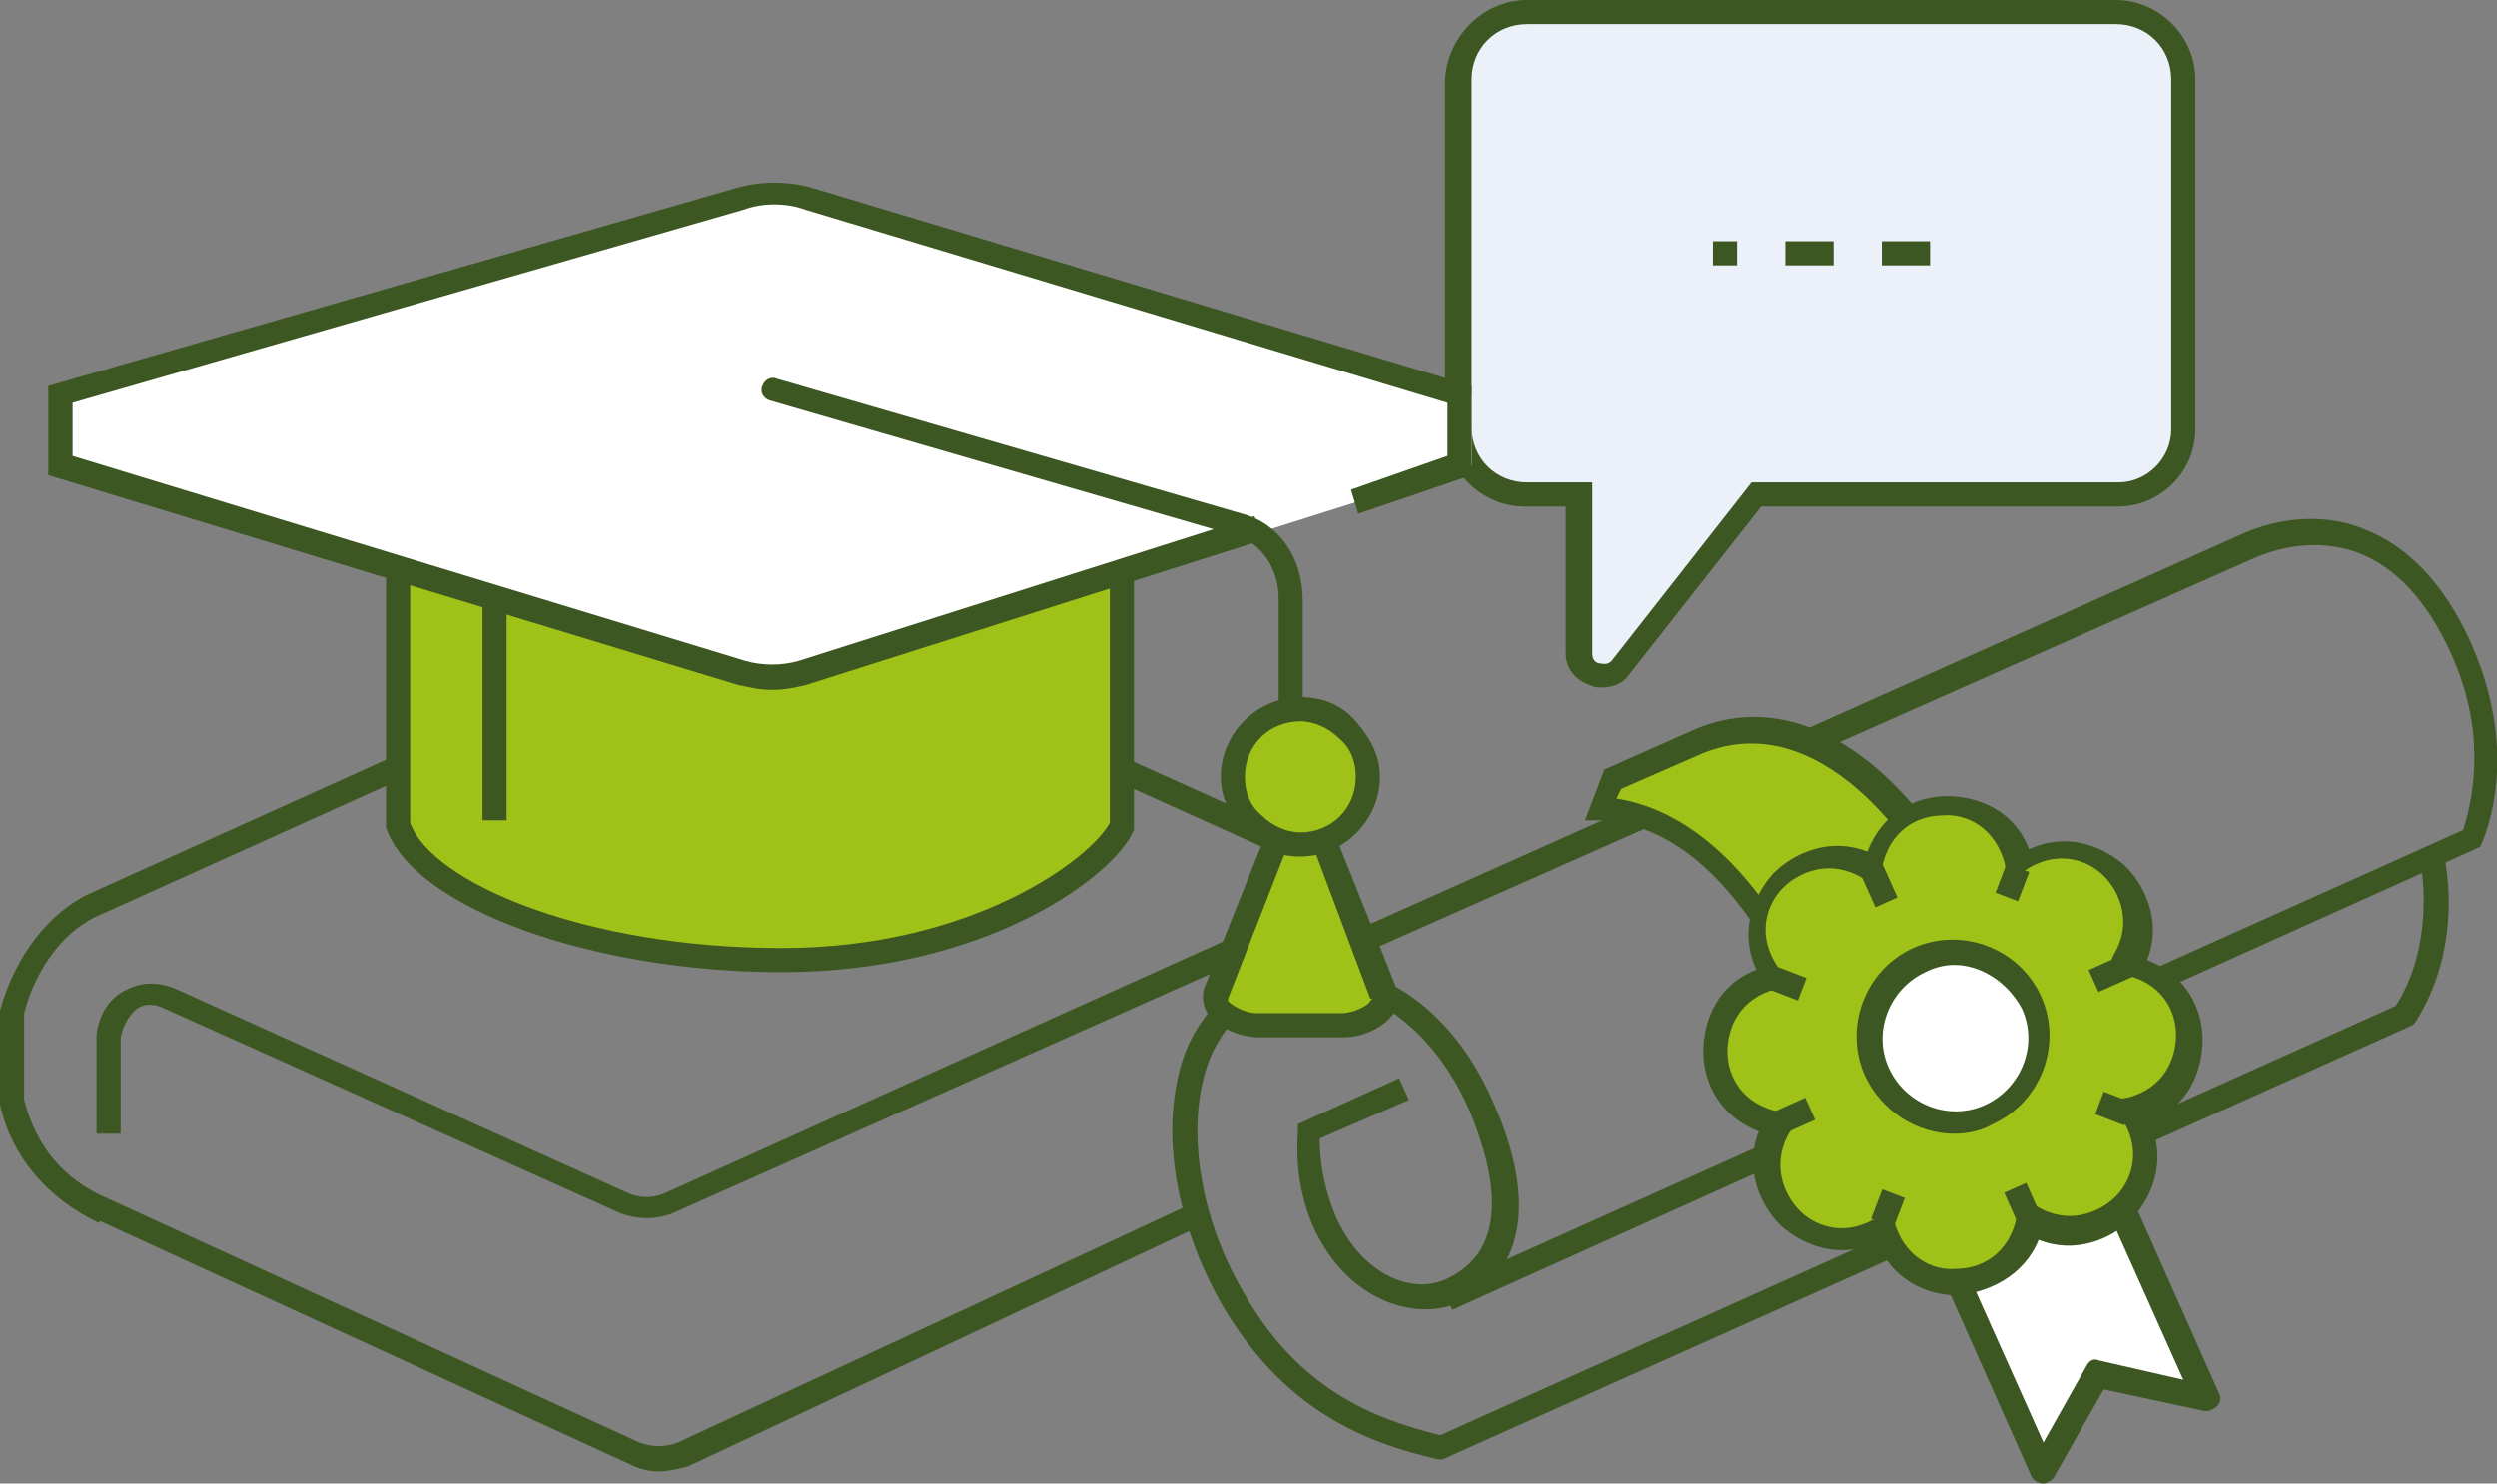 <?xml version="1.0" encoding="utf-8"?>
<!-- Generator: Adobe Illustrator 21.1.0, SVG Export Plug-In . SVG Version: 6.00 Build 0)  -->
<svg version="1.1" id="icons" xmlns="http://www.w3.org/2000/svg" xmlns:xlink="http://www.w3.org/1999/xlink" x="0px" y="0px"
	 viewBox="0 0 103.5 61.5" style="enable-background:new 0 0 103.5 61.5;" xml:space="preserve">
<rect x="0" y="0" width="103.5" height="61.5" fill="#808080" stroke="none"/>
<style type="text/css">
	.st0{fill:#3D5723;}
	.st1{fill:#FFFFFF;}
	.st2{fill:#A0C118;}
	.st3{fill:#ECF0F9;}
</style>
<g>
	<rect x="52" y="39" class="st0" width="1" height="2"/>
	<path class="st0" d="M27.3,61c-0.4,0-0.8-0.1-1.2-0.3l-22-10.1l0.4-0.9l22,10.1c0.5,0.2,1.1,0.2,1.6,0l21.3-9.9l0.4,0.9l-21.3,10
		C28.1,60.9,27.7,61,27.3,61z"/>
	<path class="st0" d="M4.1,50.7C2,49.7,0.5,48,0,45.8l0-0.1l0-3.8c0.6-2.2,2-4.1,3.8-4.9l23.7-10.7c2.5-1.1,5.3-1.1,7.8,0l18.4,8.3
		c0.8,0.4,1.3,1.2,1.3,2.1s-0.5,1.7-1.3,2.1L28.1,50.2c-0.8,0.4-1.8,0.4-2.6,0L6.8,41.8c-0.4-0.2-0.8-0.2-1.1,0
		C5.4,42,5.1,42.5,5,43l0,4H4v-4.1C4.1,42,4.6,41.3,5.3,41c0.6-0.3,1.3-0.3,2,0l18.6,8.4c0.6,0.3,1.2,0.3,1.8,0l25.5-11.5
		c0.5-0.2,0.8-0.6,0.8-1.2s-0.3-1-0.8-1.2l-18.4-8.3c-2.2-1-4.7-1-6.9,0L4.2,37.9C2.7,38.5,1.5,40.1,1,42v3.6
		c0.5,1.9,1.6,3.3,3.5,4.1L4.1,50.7z"/>
</g>
<g>
	<g>
		<polygon class="st1" points="79.4,49.1 84.7,61 86.9,56.9 91.4,57.9 86.2,46.1 		"/>
		<path class="st0" d="M84.7,61.5C84.7,61.5,84.7,61.5,84.7,61.5c-0.2,0-0.4-0.1-0.5-0.3l-5.3-11.9c-0.1-0.3,0-0.5,0.3-0.7l6.8-3
			c0.1-0.1,0.3-0.1,0.4,0c0.1,0,0.2,0.1,0.3,0.3l5.3,11.9c0.1,0.2,0,0.4-0.1,0.5c-0.1,0.1-0.3,0.2-0.5,0.2l-4.2-0.9l-2.1,3.7
			C85,61.4,84.8,61.5,84.7,61.5z M80,49.3l4.7,10.5l1.8-3.2c0.1-0.2,0.3-0.3,0.5-0.2l3.5,0.8l-4.7-10.5L80,49.3z"/>
	</g>
	<path class="st0" d="M59.8,60.5l-0.2,0c-3-0.7-6.4-2-9-6.5c-1.9-3.4-2.5-7.1-1.6-10c0.5-1.6,1.6-2.8,2.9-3.5
		c3.2-1.4,7.7-0.1,10,5.2c1.8,4,1.3,7.1-1.4,8.3c-1.9,0.8-4.6-0.1-6-3c-0.6-1.3-0.8-2.7-0.7-4.1l0-0.3l4.2-1.9l0.4,0.9l-3.7,1.6
		c0,0.7,0.1,1.9,0.7,3.3c1.1,2.4,3.2,3.2,4.6,2.5c3-1.4,1.6-5.3,0.9-7c-2.1-4.7-6-5.9-8.7-4.7C51.3,42,50.4,43,50,44.3
		c-0.8,2.5-0.3,6.1,1.5,9.2c2.3,4.1,5.4,5.3,8.2,6l39.6-17.8c1.3-2,1.3-4.6,1-6.1l1-0.2c0.4,1.9,0.3,4.7-1.2,7l-0.1,0.1L59.8,60.5z"
		/>
	<path class="st0" d="M60.2,54.3l-0.4-0.9l42.3-19c0.5-1.6,0.9-4.2-0.5-7.3c-1-2.2-2.3-3.6-3.9-4.2c-1.7-0.6-3.3-0.2-4.4,0.3
		L52.5,41.3l-0.4-0.9l40.7-18.2c1.7-0.8,3.6-0.9,5.1-0.3c1.9,0.7,3.4,2.3,4.5,4.7c1.6,3.6,1.2,6.5,0.5,8.3l-0.1,0.2L60.2,54.3z"/>
	<g>
		<path class="st2" d="M70.2,30.8l-3.4,1.5l-0.5,1.2c3.5,0.2,6.5,3.2,8.8,8.3l6.8-3C79.3,32.9,74.8,28.8,70.2,30.8z"/>
		<path class="st0" d="M74.9,42.5L74.7,42c-2.3-5.1-5.1-7.8-8.3-8l-0.7,0l0.8-2.1l3.6-1.6c4.4-2,9.2,1.3,12.4,8.2l0.2,0.5L74.9,42.5
			z M67,33.1c3.2,0.5,6.1,3.3,8.3,8.1l5.9-2.6c-2.2-4.7-6.3-9.3-10.8-7.3l-3.2,1.4L67,33.1z"/>
	</g>
	<g>
		<path class="st2" d="M77.6,36.1L77.6,36.1c0.6-3.3,5.3-3.5,6.1-0.2l0,0l0,0c2.8-1.9,6.2,1.3,4.4,4.2l0,0l0,0
			c3.3,0.6,3.5,5.3,0.2,6.1l0,0l0,0c1.9,2.8-1.3,6.2-4.2,4.4l0,0l0,0c-0.6,3.3-5.3,3.5-6.1,0.2l0,0l0,0c-2.8,1.9-6.2-1.3-4.4-4.2
			l0,0l0,0c-3.3-0.6-3.5-5.3-0.2-6.1l0,0l0,0C71.5,37.7,74.8,34.3,77.6,36.1L77.6,36.1z"/>
		<path class="st0" d="M81.1,53.7c-1.3,0-2.7-0.7-3.3-2.2c-1.5,0.7-3,0.2-4-0.7c-0.9-0.9-1.5-2.4-0.9-3.9c-1.6-0.6-2.3-2-2.3-3.3
			c0-1.3,0.6-2.8,2.2-3.4c-0.7-1.5-0.2-3,0.7-4c0.9-0.9,2.4-1.5,3.9-0.9c0.6-1.6,2-2.3,3.3-2.3c1.3,0,2.8,0.6,3.4,2.2
			c1.5-0.7,3-0.2,4,0.7c0.9,0.9,1.5,2.4,0.9,3.9c1.6,0.6,2.3,2,2.3,3.3c0,1.3-0.6,2.8-2.2,3.4c0.7,1.5,0.2,3-0.7,4
			c-0.9,0.9-2.4,1.5-3.9,0.9C83.9,52.9,82.4,53.6,81.1,53.7C81.1,53.7,81.1,53.7,81.1,53.7z M78,50.2c0.1,0,0.1,0,0.2,0
			c0.2,0.1,0.3,0.2,0.3,0.4c0.4,1.5,1.6,2.1,2.6,2c1,0,2.2-0.6,2.5-2.2c0-0.2,0.1-0.3,0.3-0.4c0.2-0.1,0.3-0.1,0.5,0
			c1.3,0.8,2.6,0.3,3.3-0.4c0.7-0.7,1.1-2,0.2-3.3c-0.1-0.1-0.1-0.3-0.1-0.5s0.2-0.3,0.4-0.3c1.5-0.4,2-1.6,2-2.6s-0.6-2.2-2.2-2.5
			c-0.2,0-0.3-0.1-0.4-0.3c-0.1-0.2-0.1-0.3,0-0.5c0.8-1.3,0.3-2.6-0.4-3.3s-2-1.1-3.3-0.2c-0.1,0.1-0.3,0.1-0.5,0.1
			c-0.2-0.1-0.3-0.2-0.3-0.4c-0.4-1.5-1.6-2.1-2.6-2c-1,0-2.2,0.6-2.5,2.2c0,0.2-0.1,0.3-0.3,0.4c-0.2,0.1-0.3,0.1-0.5,0
			c-1.3-0.8-2.6-0.3-3.3,0.4c-0.7,0.7-1.1,2-0.2,3.3c0.1,0.1,0.1,0.3,0.1,0.5S73.7,41,73.6,41c-1.5,0.4-2,1.6-2,2.6s0.6,2.2,2.2,2.5
			c0.2,0,0.3,0.1,0.4,0.3c0.1,0.2,0.1,0.3,0,0.5c-0.8,1.3-0.3,2.6,0.4,3.3c0.7,0.7,2,1.1,3.3,0.2C77.8,50.3,77.9,50.2,78,50.2z"/>
	</g>
	<rect x="73.6" y="40.1" transform="matrix(0.357 -0.934 0.934 0.357 9.576 95.437)" class="st0" width="1" height="1.3"/>
	<rect x="87.1" y="45.3" transform="matrix(0.357 -0.934 0.934 0.357 13.441 111.369)" class="st0" width="1" height="1.3"/>
	<rect x="82.8" y="36.1" transform="matrix(0.357 -0.934 0.934 0.357 19.435 101.448)" class="st0" width="1.3" height="1"/>
	<rect x="77.6" y="49.6" transform="matrix(0.357 -0.934 0.934 0.357 3.525 105.292)" class="st0" width="1.3" height="1"/>
	<rect x="86.7" y="39.8" transform="matrix(0.913 -0.408 0.408 0.913 -8.821 39.245)" class="st0" width="1.9" height="1"/>
	<rect x="73.2" y="45.9" transform="matrix(0.913 -0.408 0.408 0.913 -12.468 34.242)" class="st0" width="1.9" height="1"/>
	<rect x="77.3" y="35.6" transform="matrix(0.913 -0.408 0.408 0.913 -8.142 34.909)" class="st0" width="1" height="1.9"/>
	<rect x="83.4" y="49.2" transform="matrix(0.913 -0.408 0.408 0.913 -13.145 38.555)" class="st0" width="1" height="1.9"/>
	<g>
		<ellipse transform="matrix(0.913 -0.408 0.408 0.913 -10.493 36.754)" class="st1" cx="81" cy="43" rx="3.5" ry="3.5"/>
		<path class="st0" d="M81,47c-1.5,0-3-0.9-3.7-2.4c-0.9-2,0-4.4,2-5.3c2-0.9,4.4,0,5.3,2c0.9,2,0,4.4-2,5.3
			C82.1,46.9,81.5,47,81,47z M81,40c-0.4,0-0.8,0.1-1.2,0.3c-1.5,0.7-2.2,2.5-1.5,4c0.7,1.5,2.5,2.2,4,1.5s2.2-2.5,1.5-4
			C83.2,40.7,82.1,40,81,40z"/>
	</g>
</g>
<g>
	<g>
		<path class="st3" d="M90.5,3.3v14.5c0,1.5-1.2,2.7-2.7,2.7h-15l-5.6,7.2c-0.5,0.7-1.7,0.3-1.7-0.6v-6.6h-2.2
			c-1.5,0-2.8-1.3-2.8-2.8V3.3c0-1.5,1.2-2.8,2.8-2.8h24.4C89.3,0.5,90.5,1.7,90.5,3.3z"/>
		<path class="st0" d="M66.4,28.5c-0.2,0-0.3,0-0.5-0.1c-0.6-0.2-1-0.7-1-1.3V21h-1.7c-1.8,0-3.3-1.5-3.3-3.3V3.3
			C60,1.5,61.5,0,63.3,0h24.4C89.5,0,91,1.5,91,3.3v14.5c0,1.8-1.5,3.2-3.2,3.2H73l-5.5,7C67.3,28.3,66.9,28.5,66.4,28.5z M63.3,1
			C62,1,61,2,61,3.3v14.4c0,1.3,1,2.3,2.3,2.3H66v7.1c0,0.3,0.2,0.4,0.3,0.4c0.1,0,0.3,0.1,0.5-0.1l5.8-7.4h15.2
			c1.2,0,2.2-1,2.2-2.2V3.3C90,2,89,1,87.7,1H63.3z"/>
	</g>
	<rect x="71" y="10" class="st0" width="1" height="1"/>
	<rect x="74" y="10" class="st0" width="2" height="1"/>
	<rect x="78" y="10" class="st0" width="2" height="1"/>
</g>
<g>
	<g>
		<path class="st2" d="M46.5,21.6c0-3.5-6.7-6.3-15-6.3s-15,2.8-15,6.3c0,1.5,0,11,0,12.5c0.9,2.8,7.6,5.6,15.9,5.6
			c8.3,0,13.4-3.9,14.1-5.6C46.5,32.7,46.5,23.1,46.5,21.6z"/>
		<path class="st0" d="M32.4,40.3c-7.9,0-15.3-2.7-16.4-6c0-0.1,0-0.1,0-0.2V21.6c0-3.8,6.8-6.8,15.5-6.8s15.5,3,15.5,6.8
			c0,0.7,0,3.5,0,6.3c0,2.8,0,5.5,0,6.3c0,0.1,0,0.1,0,0.2C46.2,36.3,40.9,40.3,32.4,40.3z M17,34.1c0.9,2.5,7.3,5.2,15.4,5.2
			c7.9,0,12.8-3.7,13.6-5.2c0-0.9,0-3.5,0-6.2c0-2.8,0-5.5,0-6.3c0-3.2-6.6-5.8-14.5-5.8S17,18.5,17,21.6V34.1z"/>
	</g>
	<rect x="20" y="23" class="st0" width="1" height="11"/>
	<path class="st1" d="M34,8.2c-0.9-0.3-2-0.3-2.9,0L3,16.4v2.9l28.3,8.6c0.8,0.3,1.7,0.3,2.5,0L61,19.3v-2.9L34,8.2z"/>
	<path class="st0" d="M32,28.6c-0.5,0-0.9-0.1-1.4-0.2L2,19.7V16l28.5-8.2c1-0.3,2.2-0.3,3.2,0L61,16v3.7l-4.7,1.6L56,20.3l4-1.4
		v-2.2l-26.6-8c-0.8-0.3-1.8-0.3-2.6,0L3,16.7v2.2l27.9,8.5c0.7,0.2,1.5,0.2,2.2,0l18.9-6l0.3,1l-18.9,6C33,28.5,32.5,28.6,32,28.6z
		"/>
	<path class="st0" d="M53.5,33C53.5,33,53.5,33,53.5,33c-0.3,0-0.5-0.2-0.5-0.5l0-7.7c0-1.2-0.7-2.3-1.8-2.6l-19.3-5.6
		c-0.3-0.1-0.4-0.4-0.3-0.6c0.1-0.3,0.4-0.4,0.6-0.3l19.3,5.6c1.5,0.4,2.5,1.8,2.5,3.6l0,7.7C54,32.8,53.7,33,53.5,33z"/>
	<g>
		<path class="st2" d="M57.4,41.2l-2.6-6.7H53l-2.6,6.7c-0.2,0.7,0.8,1.3,1.8,1.3h3.5C56.6,42.5,57.6,41.8,57.4,41.2z"/>
		<path class="st0" d="M55.7,43h-3.5c-0.8,0-1.7-0.4-2.1-0.9c-0.2-0.3-0.3-0.7-0.2-1.1l2.8-7h2.4l2.8,7c0.1,0.4,0.1,0.7-0.2,1.1
			C57.3,42.6,56.5,43,55.7,43z M53.4,35l-2.5,6.4c0,0,0,0,0,0.1c0.2,0.2,0.7,0.5,1.2,0.5h3.5c0.5,0,1.1-0.3,1.2-0.5
			c0.1-0.1,0.1-0.1,0-0.1L54.4,35H53.4z"/>
	</g>
	<g>
		<path class="st2" d="M56.7,32.2c0,1.5-1.3,2.8-2.8,2.8c-1.5,0-2.8-1.2-2.8-2.8c0-1.5,1.3-2.8,2.8-2.8
			C55.5,29.4,56.7,30.7,56.7,32.2z"/>
		<path class="st0" d="M53.9,35.5c-0.9,0-1.7-0.3-2.3-1s-1-1.4-1-2.3c0-1.8,1.5-3.3,3.3-3.3c0.9,0,1.7,0.3,2.3,1s1,1.4,1,2.3l0,0
			C57.2,34,55.7,35.5,53.9,35.5z M53.9,29.9c-1.3,0-2.3,1-2.3,2.3c0,0.6,0.2,1.2,0.7,1.6c0.4,0.4,1,0.7,1.6,0.7c1.3,0,2.3-1,2.3-2.3
			l0,0c0-0.6-0.2-1.2-0.7-1.6C55.1,30.2,54.5,29.9,53.9,29.9z"/>
	</g>
</g>
</svg>
